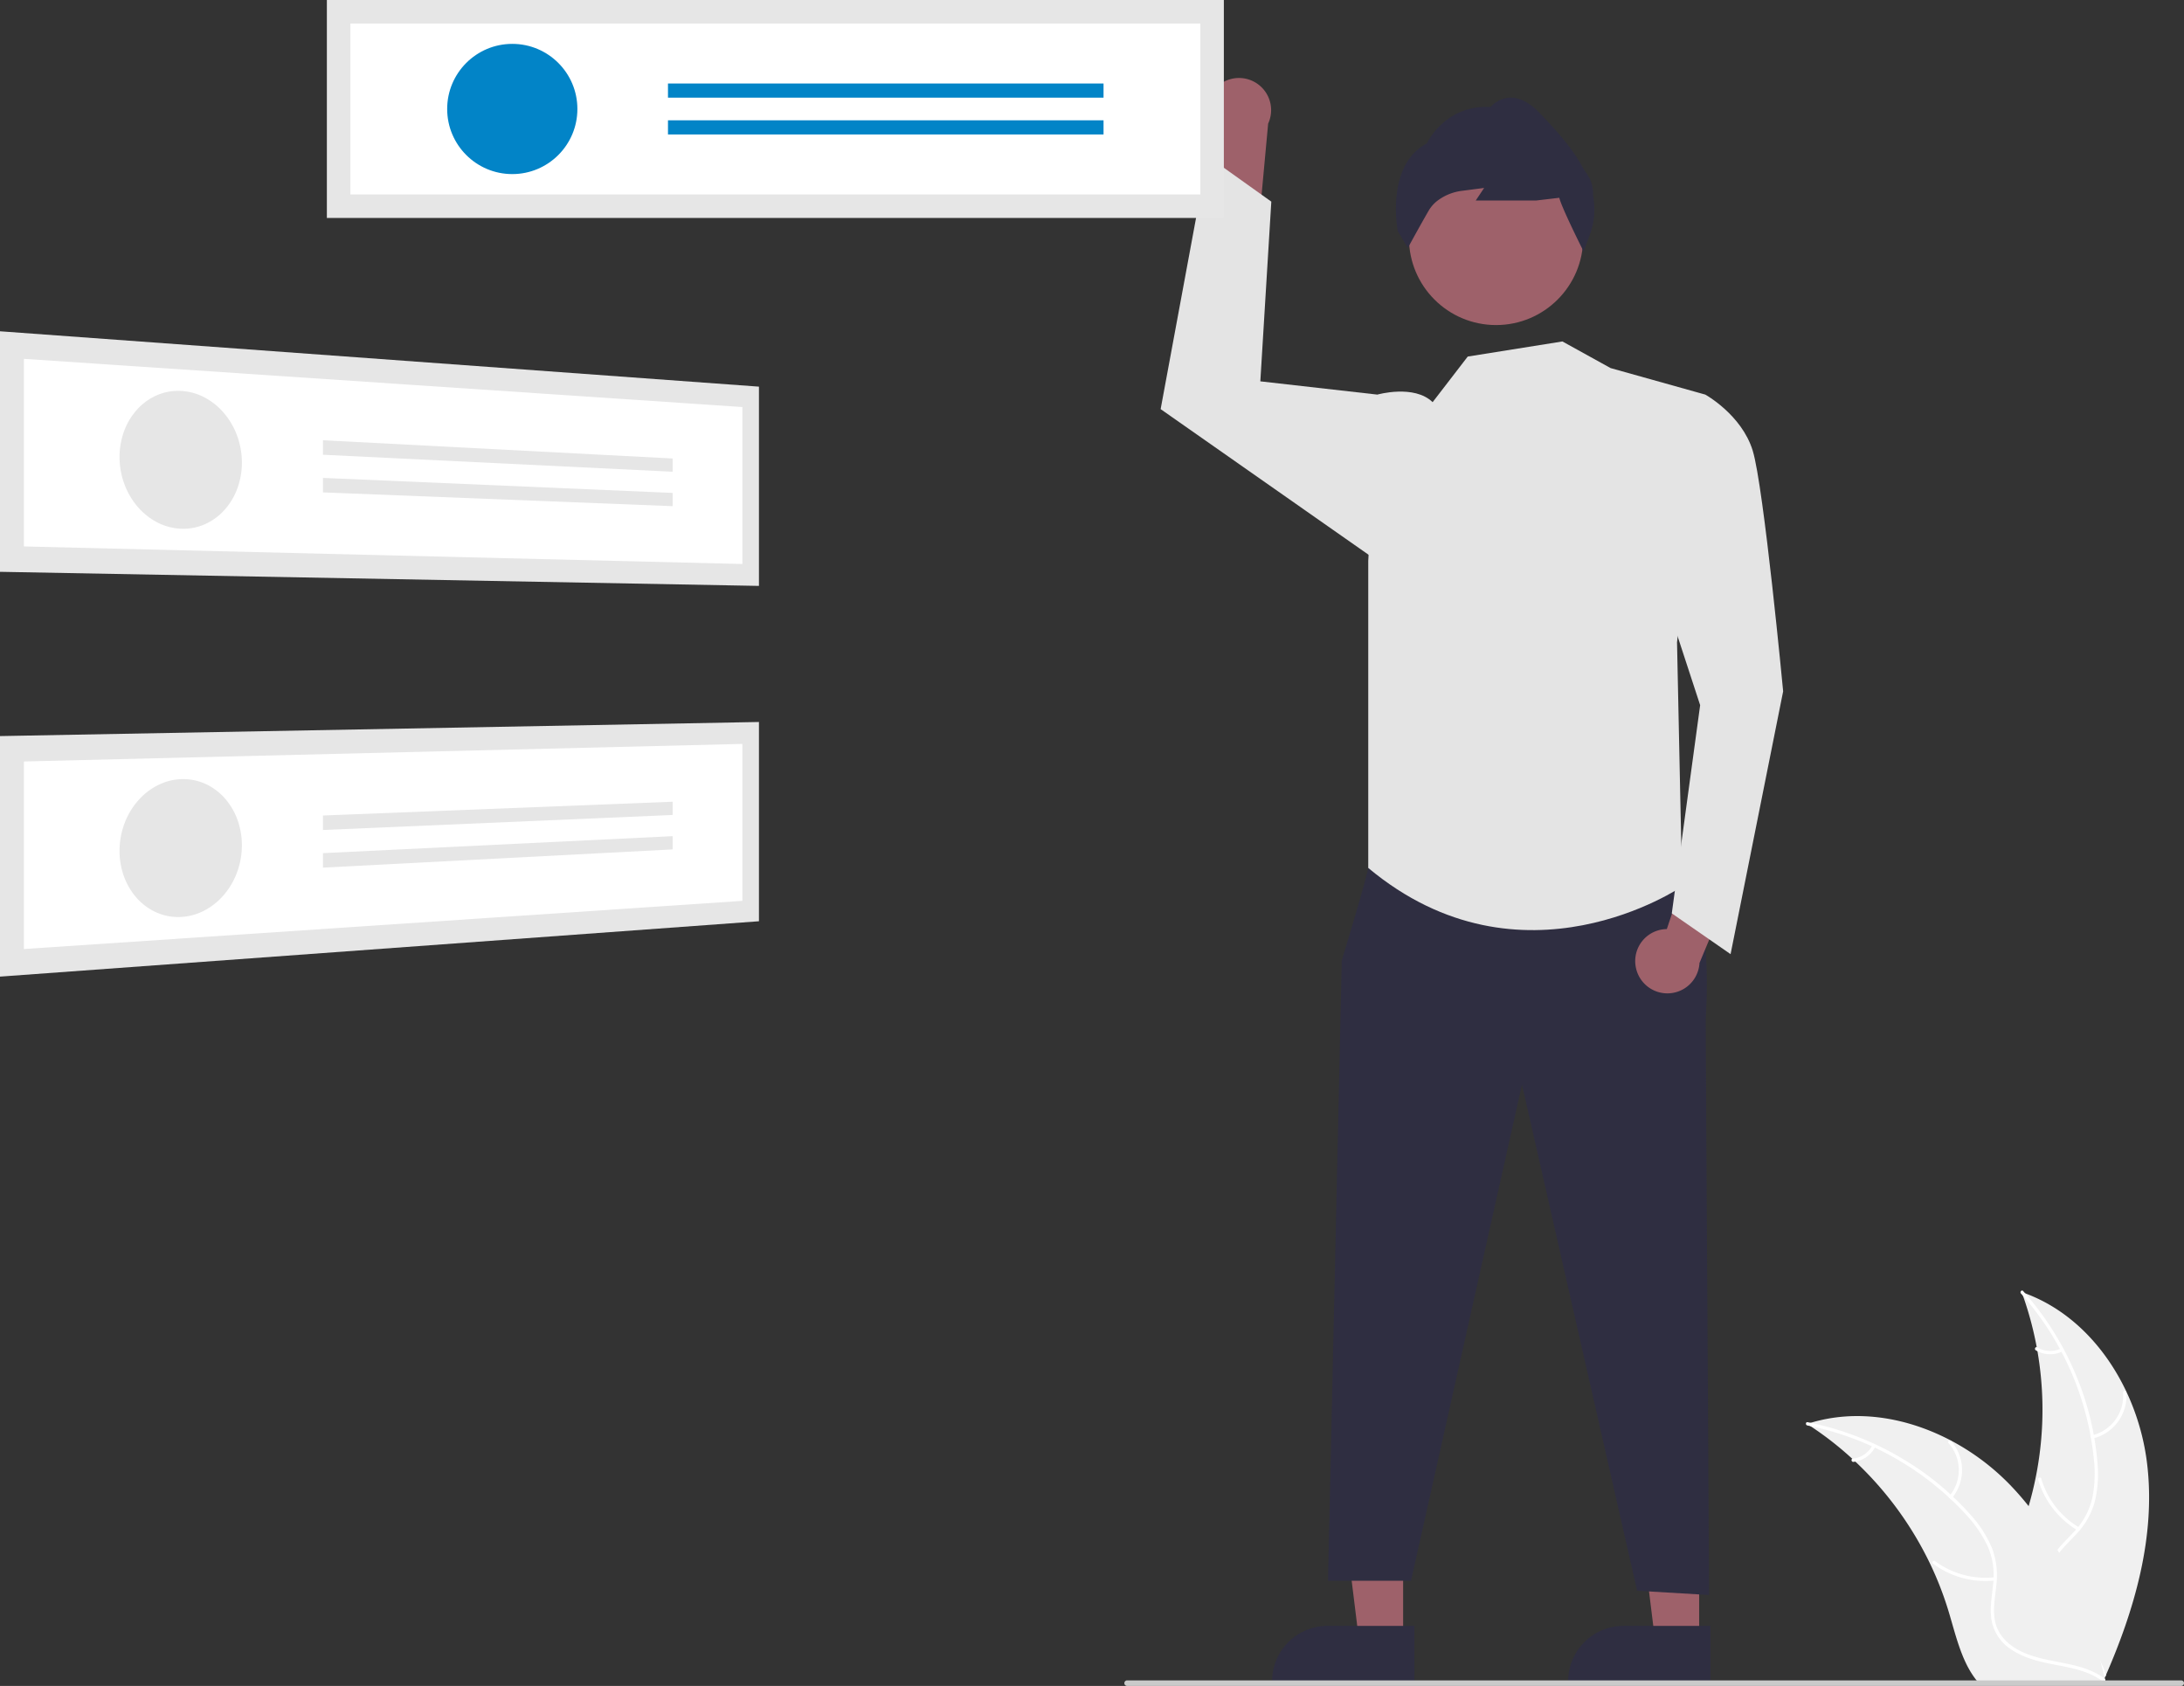 <svg xmlns="http://www.w3.org/2000/svg" width="789.382" height="609.376"
    viewBox="0 0 789.382 609.376" xmlns:xlink="http://www.w3.org/1999/xlink" role="img"
    artist="Katerina Limpitsouni" source="https://undraw.co/">
    <rect x="0" y="0" width="789.382" height="609.376" fill="#333333" stroke="none"/>
    <path
        d="M981.309,673.983c-3.318-26.678-19.851-52.964-45.294-61.646a123.863,123.863,0,0,1-.006,85.04c-3.91,10.575-9.359,21.93-5.682,32.589,2.288,6.632,7.886,11.706,14.142,14.879,6.257,3.173,13.202,4.685,20.059,6.167l1.35,1.116C976.763,727.547,984.626,700.661,981.309,673.983Z"
        transform="translate(-205.309 -145.312)" fill="#f0f0f0" />
    <path
        d="M935.762,612.842a105.87,105.87,0,0,1,26.319,59.583,45.591,45.591,0,0,1-.519,14.275,26.149,26.149,0,0,1-6.503,12.128c-2.931,3.221-6.303,6.175-8.4,10.052a16.011,16.011,0,0,0-.782,13.071c1.852,5.311,5.501,9.64,9.218,13.749,4.126,4.563,8.484,9.236,10.238,15.285.213.733,1.337.36,1.125-.371C963.406,740.091,953.19,734.113,948.318,724.635c-2.273-4.423-3.228-9.558-1.096-14.227,1.864-4.083,5.338-7.133,8.334-10.368a27.902,27.902,0,0,0,6.801-11.622,42.148,42.148,0,0,0,1.066-14.203,102.713,102.713,0,0,0-7.502-31.213,107.747,107.747,0,0,0-19.374-31.048c-.507-.567-1.287.325-.784.889Z"
        transform="translate(-205.309 -145.312)" fill="#fff" />
    <path
        d="M961.762,665.255a15.884,15.884,0,0,0,12.091-16.639c-.06-.76-1.244-.702-1.184.059A14.708,14.708,0,0,1,961.391,664.13c-.742.176-.366,1.3.371,1.125Z"
        transform="translate(-205.309 -145.312)" fill="#fff" />
    <path
        d="M956.76,697.392a30.615,30.615,0,0,1-13.671-17.632c-.215-.732-1.34-.36-1.125.371A31.844,31.844,0,0,0,956.227,698.45c.657.39,1.186-.671.533-1.058Z"
        transform="translate(-205.309 -145.312)" fill="#fff" />
    <path
        d="M950.181,632.746a8.991,8.991,0,0,1-8.52-.433c-.652-.398-1.18.663-.533,1.058a10.075,10.075,0,0,0,9.425.499.612.612,0,0,0,.377-.748.595.595,0,0,0-.748-.377Z"
        transform="translate(-205.309 -145.312)" fill="#fff" />
    <path
        d="M858.461,659.988c.4.26.8.52,1.2.79A118.405,118.405,0,0,1,874.801,672.598c.37.33.74.67,1.1,1.01a124.827,124.827,0,0,1,27.11,37.11,121.222,121.222,0,0,1,6.64,17.18c2.45,8.13,4.46,17.14,9.31,23.79a20.796,20.796,0,0,0,1.62,2h43.83c.1-.05.2-.09.3-.14l1.75.08c-.07-.31-.15-.63-.22-.94-.04-.18-.09-.36-.13-.54-.03-.12-.06-.24-.08-.35-.01-.04-.02-.08-.03-.11-.02-.11-.05-.21-.07-.31q-.66-2.685-1.36-5.37c0-.01,0-.01-.01-.02-3.59-13.63-8.35-27.08-15-39.38-.2-.37-.4-.75-.62-1.12a115.674,115.674,0,0,0-10.39-15.76,102.26,102.26,0,0,0-6.81-7.79,85.037,85.037,0,0,0-21.28-15.94c-15.72-8.3-33.92-11.48-50.72-6.41C859.311,659.718,858.891,659.848,858.461,659.988Z"
        transform="translate(-205.309 -145.312)" fill="#f0f0f0" />
    <path
        d="M858.559,660.544a105.87,105.87,0,0,1,56.888,31.728,45.592,45.592,0,0,1,8.181,11.71,26.149,26.149,0,0,1,2.109,13.599c-.401,4.336-1.314,8.725-.655,13.084a16.011,16.011,0,0,0,7.245,10.907c4.676,3.126,10.197,4.385,15.638,5.429,6.042,1.159,12.335,2.267,17.377,6.04.611.457,1.285-.517.675-.974-8.773-6.566-20.529-5.188-30.126-9.823-4.478-2.163-8.332-5.688-9.441-10.699-.97-4.382-.033-8.909.412-13.296a27.902,27.902,0,0,0-1.567-13.374,42.148,42.148,0,0,0-7.7-11.981A102.712,102.712,0,0,0,892.813,672.488a107.747,107.747,0,0,0-34.163-13.126c-.746-.148-.832,1.035-.091,1.182Z"
        transform="translate(-205.309 -145.312)" fill="#fff" />
    <path
        d="M910.875,686.739a15.884,15.884,0,0,0-.364-20.565c-.506-.57-1.416.189-.91.76a14.708,14.708,0,0,1,.299,19.13c-.486.587.491,1.259.974.675Z"
        transform="translate(-205.309 -145.312)" fill="#fff" />
    <path
        d="M926.23,715.41a30.615,30.615,0,0,1-21.531-5.847c-.613-.455-1.286.52-.675.974a31.844,31.844,0,0,0,22.418,6.039c.759-.084.543-1.25-.212-1.166Z"
        transform="translate(-205.309 -145.312)" fill="#fff" />
    <path
        d="M882.055,667.755a8.991,8.991,0,0,1-7.064,4.785c-.76.075-.543,1.24.212,1.166a10.075,10.075,0,0,0,7.826-5.276.612.612,0,0,0-.15-.824.595.595,0,0,0-.824.15Z"
        transform="translate(-205.309 -145.312)" fill="#fff" />
    <path
        d="M644.013,177.913a11.554,11.554,0,0,0,3.482,17.371l-6.756,40.498,19.502-8.655,3.426-37.131A11.616,11.616,0,0,0,644.013,177.913Z"
        transform="translate(-205.309 -145.312)" fill="#9e616a" />
    <polygon points="614.147 592.883 598.201 592.882 590.615 531.376 614.15 531.377 614.147 592.883"
        fill="#9e616a" />
    <path
        d="M823.523,753.652l-51.417-.002V753a20.014,20.014,0,0,1,20.013-20.012h.001l31.404.001Z"
        transform="translate(-205.309 -145.312)" fill="#2f2e41" />
    <polygon points="507.147 592.883 491.201 592.882 483.615 531.376 507.15 531.377 507.147 592.883"
        fill="#9e616a" />
    <path
        d="M716.523,753.652l-51.417-.002V753a20.014,20.014,0,0,1,20.013-20.012h.001l31.404.001Z"
        transform="translate(-205.309 -145.312)" fill="#2f2e41" />
    <path
        d="M705.809,451.188l-5.96,7.839s-.54,3.661-9.58,33.486L685.309,716.688h30l40.1-179.366,41.618,182.965,26.006,1.534-1.223-207.959s3.285-42.783-8.358-50.728S705.809,451.188,705.809,451.188Z"
        transform="translate(-205.309 -145.312)" fill="#2f2e41" />
    <circle cx="540.732" cy="86.013" r="31.48" fill="#9e616a" />
    <path
        d="M777.711,236.253l-.52-1.04c-.804-1.608-7.46-14.975-8.296-18.412l-8.377.985-21.815.003,3.031-4.547-8.014,1.045a18.393,18.393,0,0,0-8.167,3.078,12.513,12.513,0,0,0-3.704,3.819c-2.863,4.902-7.237,12.921-7.281,13.001l-.418.767-3.635-6.114c-.048-.237-4.552-23.731,10.522-31.699.778-1.579,7.403-14,23.061-13.162a9.927,9.927,0,0,1,6.749-3.355c3.576-.187,7.288,1.692,11.015,5.606,4.952,5.199,11.733,12.319,15.835,20.225l1.132,1.614a12.723,12.723,0,0,1,2.264,7.899,26.372,26.372,0,0,1-.899,13.453Z"
        transform="translate(-205.309 -145.312)" fill="#2f2e41" />
    <path
        d="M770.027,268.729l17.42,9.628,34.218,9.581L811.451,377.483l1.858,88.205s-57.921,39.678-113.46-6.661V348.003l3.286-60.065s13.29-3.776,19.983,2.737l12.692-16.487Z"
        transform="translate(-205.309 -145.312)" fill="#e4e4e4" />
    <polygon
        points="505.5 150.876 497.825 142.626 455.531 137.835 459.5 72.876 436.441 56.426 419.5 147.876 497.758 202.691 505.5 150.876"
        fill="#e4e4e4" />
    <path
        d="M796.542,494.836a11.554,11.554,0,0,1,11.22-13.71l13.021-38.938,13.167,16.788-14.384,34.403a11.616,11.616,0,0,1-23.025,1.458Z"
        transform="translate(-205.309 -145.312)" fill="#9e616a" />
    <path
        d="M808.809,298.188l12.855-10.25s13.145,7.25,17.145,20.25,11,87,11,87l-19,95-21.248-14.736,10.248-75.264-18-55Z"
        transform="translate(-205.309 -145.312)" fill="#e4e4e4" />
    <rect x="118.143" width="324.202" height="78.782" fill="#e6e6e6" />
    <path d="M331.958,215.587H639.148V153.819H331.958Z"
        transform="translate(-205.309 -145.312)" fill="#fff" />
    <circle cx="185.159" cy="39.391" r="23.532" fill="#0284c7" />
    <rect x="241.432" y="30.183" width="157.429" height="5.116" fill="#0284c7" />
    <rect x="241.432" y="43.484" width="157.429" height="5.116" fill="#0284c7" />
    <path id="b9910470-ced5-4346-b4bb-f41b58844e24-2230" data-name="Rectangle 1"
        d="M205.309,265.054l274.314,20.009v72.024l-274.314-5.094Z"
        transform="translate(-205.309 -145.312)" fill="#e6e6e6" />
    <path id="bc7e8449-b99b-4317-a70a-91d17db61b29-2231" data-name="Path 1"
        d="M213.95,342.818l259.684,6.351V292.437L213.95,275.021Z"
        transform="translate(-205.309 -145.312)" fill="#fff" />
    <path id="a430bd6b-b2b0-4af3-a079-7f5fd15b0624-2232" data-name="Ellipse 1"
        d="M270.946,286.623a20.649,20.649,0,0,1,8.555,2.477,23.816,23.816,0,0,1,6.916,5.703,26.934,26.934,0,0,1,4.627,8.072,28.228,28.228,0,0,1,1.69,9.644,26.934,26.934,0,0,1-1.69,9.489,23.921,23.921,0,0,1-4.627,7.653,20.886,20.886,0,0,1-6.916,5.07,19.407,19.407,0,0,1-8.555,1.694,20.486,20.486,0,0,1-8.652-2.223,23.603,23.603,0,0,1-7.138-5.611,26.824,26.824,0,0,1-4.849-8.192,28.217,28.217,0,0,1-1.785-9.9,26.893,26.893,0,0,1,1.785-9.742,23.776,23.776,0,0,1,4.85-7.745,20.739,20.739,0,0,1,7.138-4.958A19.396,19.396,0,0,1,270.946,286.623Z"
        transform="translate(-205.309 -145.312)" fill="#e6e6e6" />
    <path id="af019097-0949-417a-9d8d-f710312ce60c-2233" data-name="Rectangle 2"
        d="M322.037,304.444l126.389,6.586v4.787L322.037,309.677Z"
        transform="translate(-205.309 -145.312)" fill="#e6e6e6" />
    <path id="f94f3612-92b8-42d6-ae14-2a9ea684588e-2234" data-name="Rectangle 3"
        d="M322.037,318.051,448.426,323.477v4.787L322.037,323.284Z"
        transform="translate(-205.309 -145.312)" fill="#e6e6e6" />
    <path id="bb553635-e14d-4b1e-b72c-855829e3ad86-2235" data-name="Rectangle 4"
        d="M205.309,411.367l274.314-5.093v72.024l-274.314,20.009Z"
        transform="translate(-205.309 -145.312)" fill="#e6e6e6" />
    <path id="e92d7e39-9dcb-4c0c-b0b9-55aac094bc0c-2236" data-name="Path 2"
        d="M213.95,488.339l259.684-17.417V414.196l-259.684,6.351Z"
        transform="translate(-205.309 -145.312)" fill="#fff" />
    <path id="f8649409-803b-4d56-993a-4da6ceb3c345-2237" data-name="Ellipse 2"
        d="M248.54,451.712a28.181,28.181,0,0,1,2.184-9.82,26.498,26.498,0,0,1,5.167-7.941,23.201,23.201,0,0,1,7.34-5.246,20.243,20.243,0,0,1,8.712-1.781,19.443,19.443,0,0,1,8.458,2.13,21.183,21.183,0,0,1,6.69,5.422,24.319,24.319,0,0,1,4.308,7.891,27.209,27.209,0,0,1,1.309,9.581,28.197,28.197,0,0,1-2.068,9.568,26.626,26.626,0,0,1-4.94,7.852,23.417,23.417,0,0,1-7.128,5.36,20.389,20.389,0,0,1-8.635,2.043,19.415,19.415,0,0,1-8.574-1.882,21.027,21.027,0,0,1-6.916-5.329,24.184,24.184,0,0,1-4.522-8.005A27.176,27.176,0,0,1,248.54,451.712Z"
        transform="translate(-205.309 -145.312)" fill="#e6e6e6" />
    <path id="f70c4d59-0dd2-4f0b-ba41-17bf719deab5-2238" data-name="Rectangle 5"
        d="M322.037,440.077l126.389-4.98v4.787L322.037,445.309Z"
        transform="translate(-205.309 -145.312)" fill="#e6e6e6" />
    <path id="ba176e8f-fd02-45f1-a5f1-dcef4bb8b7ed-2239" data-name="Rectangle 6"
        d="M322.037,453.682l126.389-6.14v4.787L322.037,458.916Z"
        transform="translate(-205.309 -145.312)" fill="#e6e6e6" />
    <path d="M993.691,754.688h-381a1,1,0,0,1,0-2h381a1,1,0,0,1,0,2Z"
        transform="translate(-205.309 -145.312)" fill="#cacaca" />
</svg>